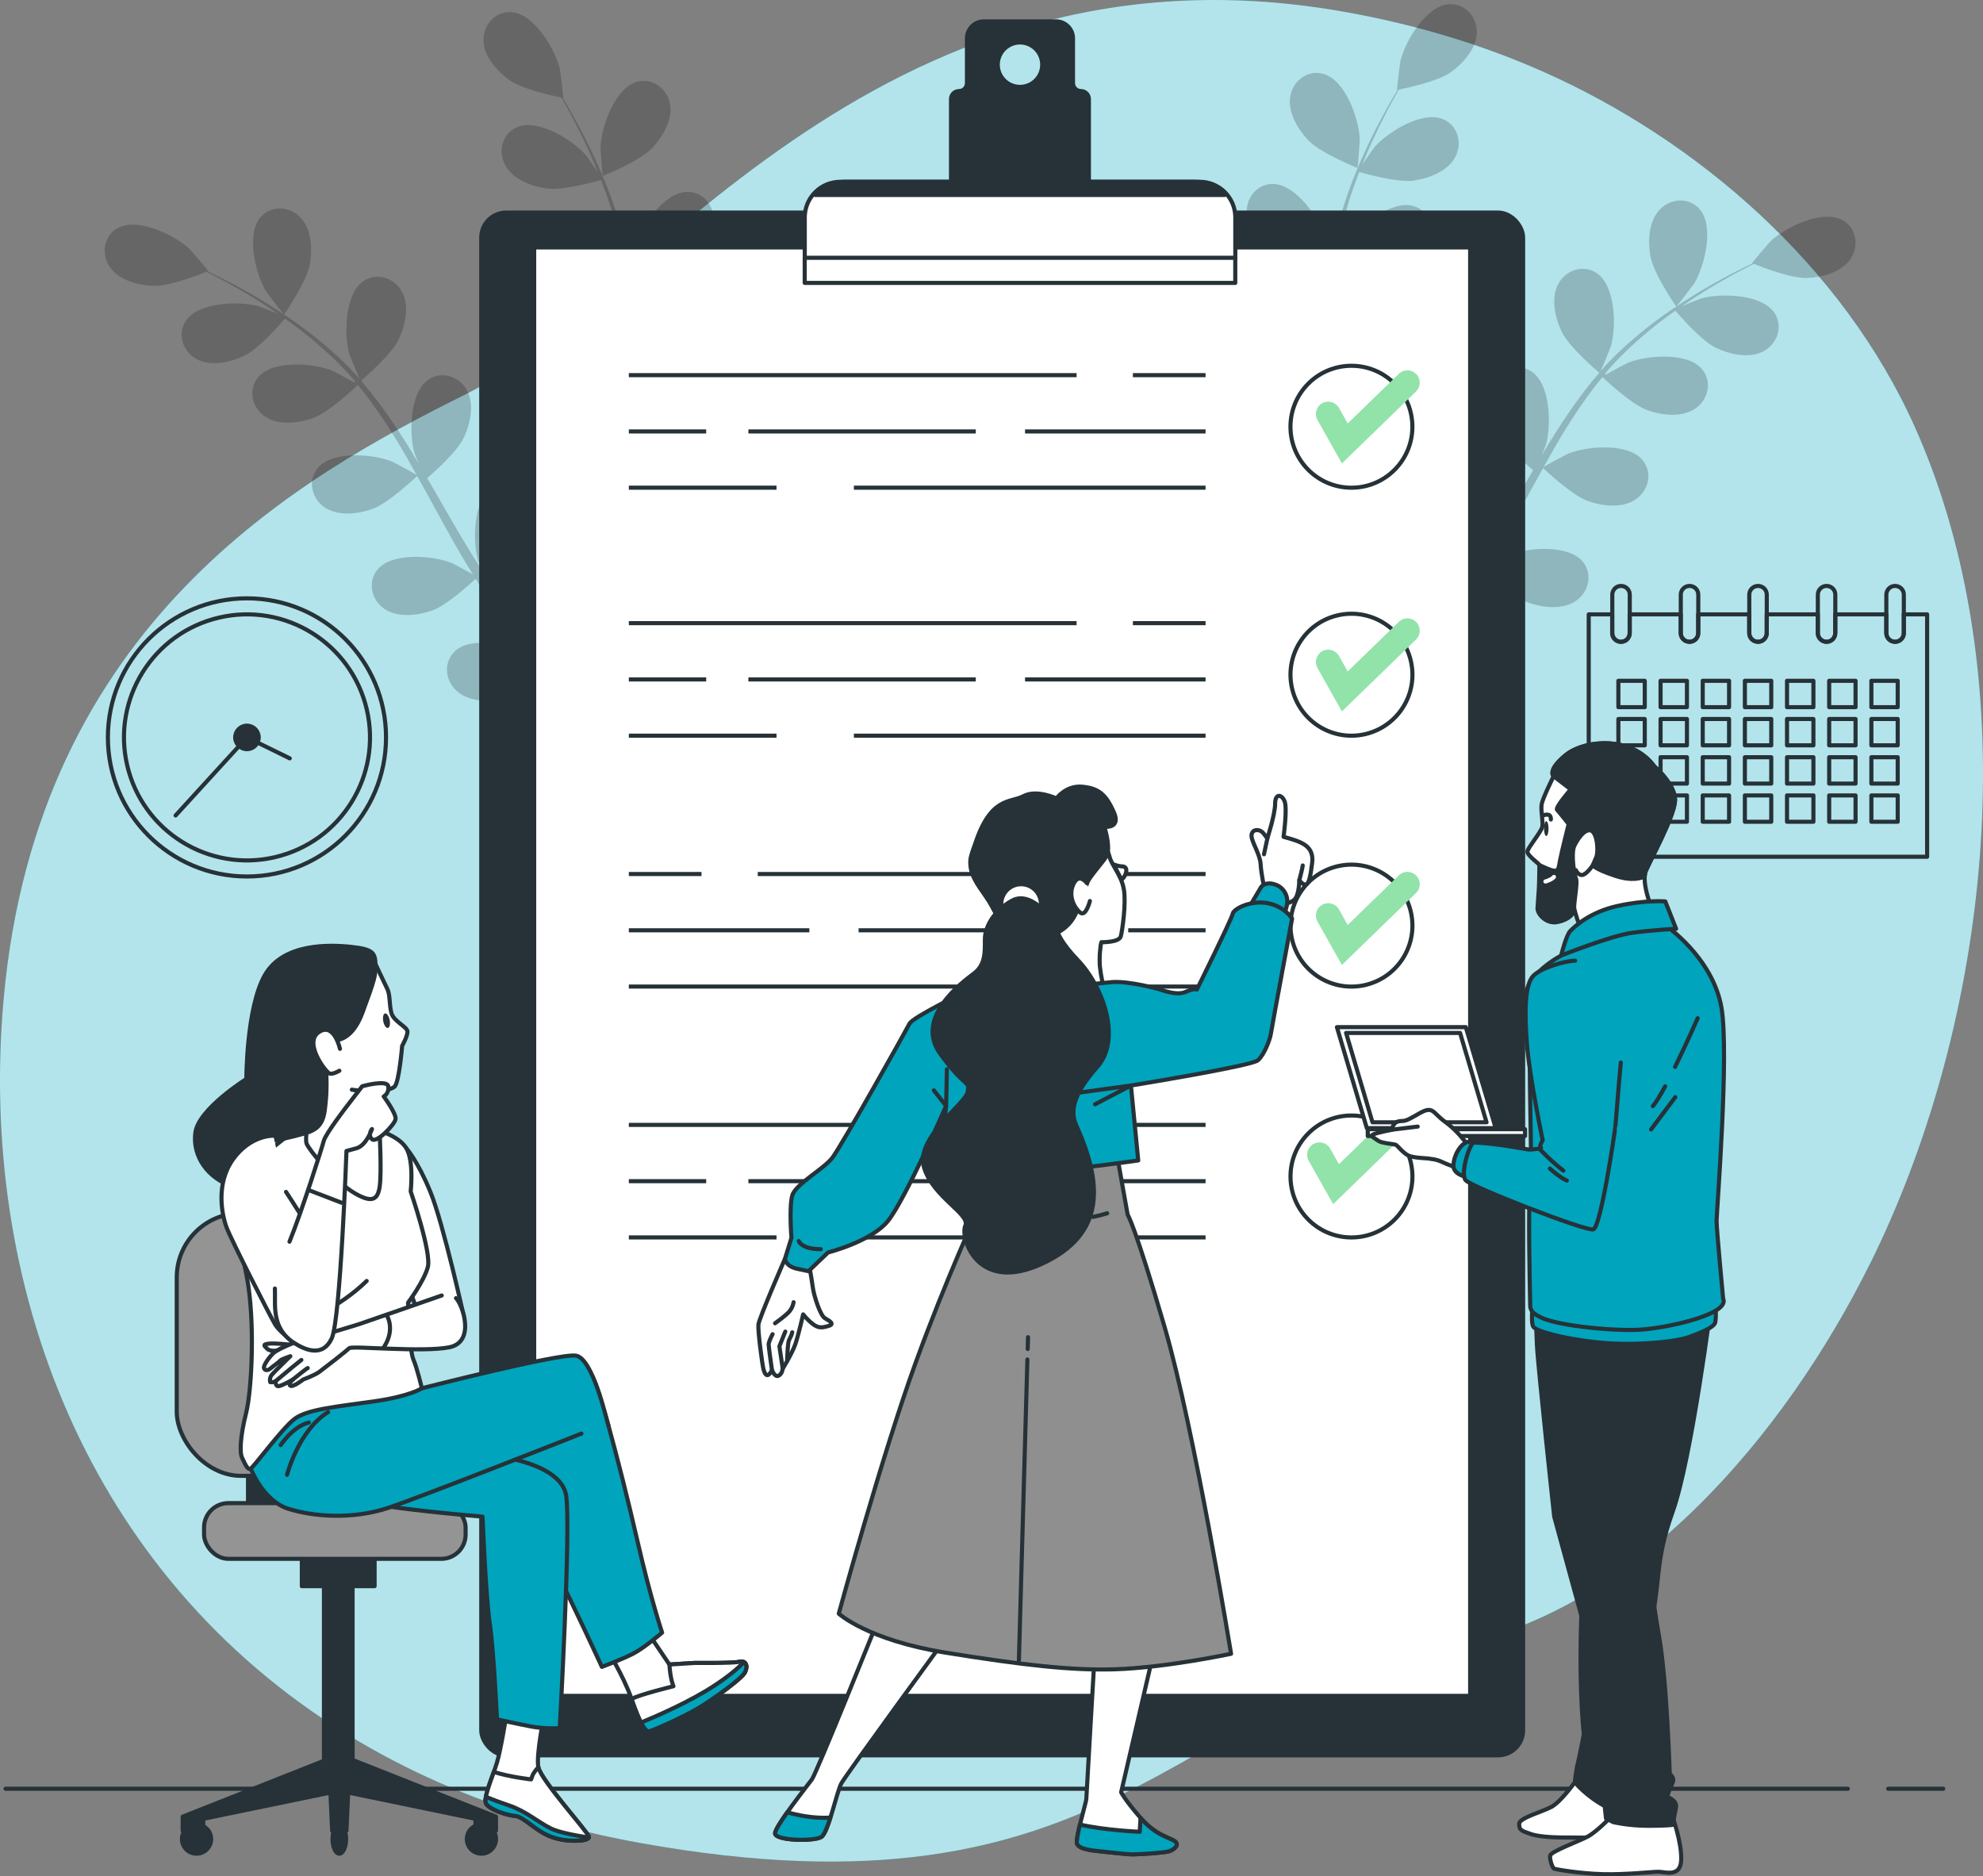 <?xml version="1.0" encoding="UTF-8"?> <svg xmlns="http://www.w3.org/2000/svg" viewBox="0 0 482.67 456.69"><rect x="0" y="0" width="482.67" height="456.69" fill="#808080" stroke="none"/><defs><style> .cls-1 { fill: #949494; } .cls-1, .cls-2, .cls-3, .cls-4, .cls-5, .cls-6, .cls-7 { stroke-linejoin: round; } .cls-1, .cls-2, .cls-3, .cls-4, .cls-5, .cls-6, .cls-7, .cls-8 { stroke-linecap: round; } .cls-1, .cls-2, .cls-3, .cls-4, .cls-5, .cls-7, .cls-9 { stroke: #263238; } .cls-2, .cls-10 { fill: #263238; } .cls-3 { fill: #8f8f8f; } .cls-4, .cls-11 { fill: #fff; } .cls-5, .cls-12 { fill: #00a4bd; } .cls-6 { stroke: #fff; } .cls-6, .cls-7, .cls-8, .cls-9 { fill: none; } .cls-8 { stroke: #92e3a9; stroke-width: 6px; } .cls-8, .cls-9 { stroke-miterlimit: 10; } .cls-11 { opacity: .7; } .cls-11, .cls-13, .cls-10, .cls-12 { stroke-width: 0px; } .cls-14 { opacity: .2; } </style></defs><g id="Background_Simple" data-name="Background Simple"><g><path class="cls-12" d="M455.17,307.57c-20.65,41.64-57.27,84.81-101.83,93.11-67.33,12.54-82.62,68.54-197.48,47.89-17.91-3.22-34.19-8.21-48.9-14.68-7.91-3.48-15.36-7.39-22.36-11.69C21.08,383.23-5.36,312.56.89,243.12c8.22-91.32,71.76-126.92,112.69-147.27C154.51,75.5,212.83-16.69,325.92,2.65c17.24,2.96,34.18,7.85,50.27,15.06,36.73,16.43,72.26,46.7,89.97,86.4,1.33,2.98,2.57,6.02,3.74,9.1,22.75,60.25,13.43,137.6-14.72,194.37Z"></path><path class="cls-11" d="M455.17,307.57c-20.65,41.64-57.27,84.81-101.83,93.11-67.33,12.54-82.62,68.54-197.48,47.89-17.91-3.22-34.19-8.21-48.9-14.68-7.91-3.48-15.36-7.39-22.36-11.69C21.08,383.23-5.36,312.56.89,243.12c8.22-91.32,71.76-126.92,112.69-147.27C154.51,75.5,212.83-16.69,325.92,2.65c17.24,2.96,34.18,7.85,50.27,15.06,36.73,16.43,72.26,46.7,89.97,86.4,1.33,2.98,2.57,6.02,3.74,9.1,22.75,60.25,13.43,137.6-14.72,194.37Z"></path></g></g><g id="Floor"><g><line class="cls-7" x1="459.59" y1="435.37" x2="472.99" y2="435.37"></line><line class="cls-7" x1="1.34" y1="435.37" x2="449.77" y2="435.37"></line></g></g><g id="Plants"><g class="cls-14"><path class="cls-13" d="M318.42,34.13c2.97,3.15,12,6.76,12,6.76.09.04.57-6.67.55-7.1-.21-4.94-3.53-14.35-8.87-15.82-3.84-1.06-7.42,1.72-8.05,5.49-.65,3.85,1.83,7.98,4.36,10.66Z"></path><path class="cls-13" d="M407.99,74.61c.06.08,4.16-5.25,4.38-5.61,2.55-4.24,4.97-13.92,1.33-18.09-2.62-3-7.13-2.66-9.75.14-2.67,2.85-2.88,7.66-2.24,11.3.74,4.27,6.28,12.26,6.28,12.26Z"></path><path class="cls-13" d="M448.46,53.59c-4.83-2.7-13.8,1.67-17.42,5.04-.31.29-4.68,5.4-4.59,5.44,0,0,.09.04.11.04-1.42.68-2.94,1.42-4.58,2.27-3.02,1.59-6.41,3.41-9.97,5.65-3.56,2.22-7.37,4.74-11.15,7.75-3.79,3.01-7.61,6.38-11.11,10.35-.04.04-.07.1-.11.14.66-1.48,2.37-5.68,2.47-6.02,1.34-4.76,1.12-14.74-3.49-17.8-3.32-2.2-7.58-.68-9.36,2.71-1.82,3.46-.75,8.15.82,11.49,1.77,3.77,8.65,9.62,9.19,10.08-3.3,3.82-6.37,8-9.24,12.41-1.65,2.52-3.23,5.1-4.78,7.72.53-1.3,1-2.46,1.04-2.63,1.34-4.76,1.12-14.74-3.49-17.8-3.32-2.2-7.58-.68-9.36,2.71-1.82,3.46-.75,8.15.82,11.49,1.59,3.39,7.35,8.49,8.9,9.82-.58,1.01-1.18,2.01-1.76,3.02-2.79,4.85-5.55,9.7-8.4,14.38-1,1.65-2.06,3.23-3.1,4.83.47-1.15.86-2.13.9-2.28,1.34-4.76,1.12-14.74-3.49-17.8-3.32-2.2-7.58-.68-9.36,2.71-1.82,3.46-.75,8.15.82,11.49,1.52,3.24,6.8,7.99,8.62,9.58-1.12,1.6-2.24,3.2-3.39,4.7-.81,1-1.53,2.03-2.4,2.99-.84.97-1.68,1.93-2.51,2.89-1.66,1.78-3.36,3.62-5.03,5.31-1.15,1.19-2.26,2.29-3.38,3.41,1.02-1.63,2.95-4.86,3.08-5.15,1.36-2.99,2.38-8.36,1.71-12.72.2-.44.37-.9.48-1.37.92-3.71-1.24-7.68-5.19-8.25-5.48-.79-12.28,6.52-14.45,10.96-.13.26-1.2,3.26-1.84,5.16.21-1.18.42-2.31.62-3.53.41-2.4.75-4.8,1.13-7.38.14-1.25.28-2.52.42-3.8.17-1.27.18-2.62.28-3.95.16-3.08.17-6.2.12-9.35,2.1.35,9.57,1.51,13.16.58,3.57-.92,7.87-3.08,9.38-6.69,1.47-3.53-.06-7.78-3.88-8.94-5.3-1.61-13.13,4.59-15.94,8.65-.18.25-1.87,3.39-2.77,5.14-.05-1.89-.09-3.78-.2-5.69-.32-5.52-.82-11.1-1.29-16.67-.15-1.71-.27-3.41-.4-5.11.75.13,9.6,1.7,13.62.66,3.58-.92,7.87-3.08,9.38-6.69,1.47-3.53-.06-7.78-3.88-8.94-5.3-1.61-13.13,4.59-15.94,8.65-.21.31-2.64,4.83-3.2,6.01-.29-3.75-.54-7.49-.64-11.18-.14-5.1,0-10.11.5-14.95.35.06,9.58,1.74,13.7.68,3.57-.92,7.87-3.08,9.38-6.69,1.47-3.53-.06-7.78-3.88-8.94-5.3-1.61-13.13,4.59-15.94,8.65-.19.27-2.04,3.71-2.88,5.37-.17-.05-.14-.04-.3-.09.6-5.18,1.82-10.13,3.2-14.7.79-2.65,1.7-5.14,2.64-7.54,1.69.49,9.42,2.63,13.24,2.09,3.65-.52,8.16-2.2,10.06-5.62,1.85-3.35.79-7.74-2.87-9.31-5.09-2.18-13.55,3.12-16.79,6.84-.18.2-1.74,2.46-2.86,4.12.44-1.08.87-2.2,1.31-3.22,1.65-3.85,3.39-7.27,4.96-10.29.91-1.71,1.76-3.24,2.57-4.66,1.91-.39,9.57-2.03,12.64-4.23,3-2.15,6.23-5.72,6.34-9.62.1-3.82-2.87-7.24-6.84-6.94-5.52.41-10.59,9.01-11.75,13.81-.1.42-.92,7.09-.82,7.07,0,0,.09-.02.11-.02-.81,1.35-1.66,2.81-2.56,4.42-1.64,2.99-3.46,6.38-5.2,10.21-1.75,3.82-3.54,8.02-5.02,12.61-1.5,4.6-2.83,9.52-3.56,14.76,0,.06,0,.12-.02.18-.26-1.6-1.15-6.05-1.26-6.38-1.51-4.71-7.19-12.91-12.73-12.92-3.99,0-6.7,3.62-6.32,7.42.39,3.89,3.87,7.21,7.02,9.13,3.55,2.17,12.52,3.25,13.23,3.34-.64,5-.9,10.19-.86,15.45.01,3.01.12,6.04.27,9.07-.27-1.38-.53-2.6-.58-2.77-1.51-4.71-7.2-12.91-12.73-12.92-3.99,0-6.7,3.62-6.32,7.42.39,3.89,3.87,7.21,7.02,9.13,3.2,1.95,10.82,3.03,12.84,3.29.07,1.16.12,2.33.2,3.49.35,5.58.72,11.15.92,16.63.07,1.93.07,3.83.08,5.74-.24-1.22-.46-2.25-.51-2.4-1.51-4.71-7.19-12.91-12.73-12.92-3.99,0-6.7,3.62-6.32,7.42.39,3.89,3.87,7.21,7.02,9.13,3.05,1.86,10.08,2.92,12.48,3.24-.05,1.95-.1,3.9-.24,5.79-.12,1.29-.15,2.53-.35,3.82-.17,1.28-.33,2.54-.5,3.79-.41,2.4-.81,4.87-1.26,7.2-.3,1.62-.62,3.16-.94,4.72-.05-1.92-.22-5.68-.27-5.99-.78-4.88-5.15-13.85-10.62-14.7-3.94-.61-7.17,2.56-7.37,6.38-.2,3.9,2.73,7.71,5.56,10.09,3.11,2.62,11.45,4.99,12.5,5.28-.53,2.57-1.08,5.06-1.63,7.4-1.87,8.05-3.73,14.69-5.11,19.35l3.45,1.47c.03-.11.06-.2.09-.31,1.29-4.75,3.05-11.55,4.77-19.8.55-2.6,1.09-5.4,1.62-8.27.7.02,4.65.09,8.36-.31,1.4,3.93,6.67,10.08,7.36,10.87-1.86,1.85-3.69,3.63-5.44,5.28-6,5.68-11.22,10.2-14.94,13.32l3.79,1.61c3.55-3.16,8.19-7.4,13.43-12.58,1.9-1.87,3.89-3.9,5.91-6.01.87.61,8.03,5.54,12.04,6.27,3.63.66,8.44.5,11.32-2.15,2.82-2.59,3.2-7.09.22-9.74-4.14-3.68-13.84-1.33-18.1,1.17-.25.15-2.8,2.06-4.38,3.29.82-.87,1.63-1.7,2.47-2.6,1.66-1.77,3.27-3.59,5.01-5.54.81-.97,1.62-1.95,2.44-2.94.84-.96,1.6-2.09,2.41-3.14,1.83-2.48,3.56-5.08,5.25-7.73,1.55,1.45,7.15,6.54,10.66,7.75,3.49,1.21,8.27,1.77,11.51-.41,3.18-2.13,4.24-6.53,1.7-9.6-3.53-4.26-13.48-3.42-18.07-1.58-.29.11-3.43,1.8-5.14,2.76,1-1.6,2.01-3.2,2.97-4.86,2.78-4.78,5.44-9.71,8.12-14.61.82-1.5,1.65-2.99,2.48-4.48.55.52,7.07,6.71,10.99,8.07,3.49,1.21,8.27,1.77,11.51-.41,3.18-2.13,4.24-6.53,1.7-9.6-3.53-4.26-13.48-3.42-18.07-1.58-.35.14-4.87,2.57-5.99,3.25,1.83-3.28,3.68-6.54,5.64-9.68,2.69-4.33,5.58-8.43,8.66-12.2.25.24,7.03,6.73,11.05,8.12,3.49,1.21,8.27,1.77,11.51-.41,3.18-2.13,4.24-6.53,1.7-9.6-3.53-4.26-13.48-3.42-18.07-1.58-.3.12-3.75,1.97-5.37,2.89-.11-.13-.09-.11-.2-.24,3.35-3.99,7.11-7.44,10.78-10.49,2.12-1.77,4.25-3.35,6.36-4.83,1.14,1.34,6.41,7.39,9.89,9.04,3.34,1.58,8.02,2.67,11.49.86,3.39-1.77,4.93-6.02,2.74-9.35-3.04-4.62-13.02-4.87-17.78-3.56-.26.07-2.81,1.09-4.66,1.86.96-.66,1.94-1.35,2.87-1.96,3.5-2.3,6.84-4.19,9.81-5.84,1.7-.92,3.25-1.73,4.72-2.46,1.8.73,9.1,3.58,12.88,3.44,3.69-.13,8.35-1.33,10.59-4.53,2.2-3.13,1.6-7.62-1.88-9.57Z"></path></g><g class="cls-14"><path class="cls-13" d="M158.72,36.07c-2.97,3.15-12,6.76-12,6.76-.09.04-.57-6.67-.55-7.1.21-4.94,3.53-14.35,8.87-15.82,3.84-1.06,7.42,1.72,8.05,5.49.65,3.85-1.83,7.98-4.36,10.66Z"></path><path class="cls-13" d="M69.15,76.55c-.06.08-4.16-5.25-4.38-5.61-2.55-4.24-4.97-13.92-1.33-18.09,2.62-3,7.13-2.66,9.75.14,2.67,2.85,2.88,7.66,2.24,11.3-.74,4.27-6.28,12.26-6.28,12.26Z"></path><path class="cls-13" d="M28.68,55.52c4.83-2.7,13.8,1.67,17.42,5.04.31.29,4.68,5.4,4.59,5.44,0,0-.09.04-.11.04,1.42.68,2.94,1.42,4.58,2.27,3.02,1.59,6.41,3.41,9.97,5.65,3.56,2.22,7.37,4.74,11.15,7.75,3.79,3.01,7.61,6.38,11.11,10.35.04.04.07.1.11.14-.66-1.48-2.37-5.68-2.47-6.02-1.34-4.76-1.12-14.74,3.49-17.8,3.32-2.2,7.58-.68,9.36,2.71,1.82,3.46.75,8.15-.82,11.49-1.77,3.77-8.65,9.62-9.19,10.08,3.3,3.82,6.37,8,9.24,12.41,1.65,2.52,3.23,5.1,4.78,7.72-.53-1.3-1-2.46-1.04-2.63-1.34-4.76-1.12-14.74,3.49-17.8,3.32-2.2,7.58-.68,9.36,2.71,1.82,3.46.75,8.15-.82,11.49-1.59,3.39-7.35,8.49-8.9,9.82.58,1.01,1.18,2.01,1.76,3.02,2.79,4.85,5.55,9.7,8.4,14.38,1,1.65,2.06,3.23,3.1,4.83-.47-1.15-.86-2.13-.9-2.28-1.34-4.76-1.12-14.74,3.49-17.8,3.32-2.2,7.58-.68,9.36,2.71,1.82,3.46.75,8.15-.82,11.49-1.52,3.24-6.8,7.99-8.62,9.58,1.12,1.6,2.24,3.2,3.39,4.7.81,1,1.53,2.03,2.4,2.99.84.97,1.68,1.93,2.51,2.89,1.66,1.78,3.36,3.62,5.03,5.31,1.15,1.19,2.26,2.29,3.38,3.41-1.02-1.63-2.95-4.86-3.08-5.15-1.36-2.99-2.38-8.36-1.71-12.72-.2-.44-.37-.9-.48-1.37-.92-3.71,1.24-7.68,5.19-8.25,5.48-.79,12.28,6.52,14.45,10.96.13.26,1.2,3.26,1.84,5.16-.21-1.18-.42-2.31-.62-3.53-.41-2.4-.75-4.8-1.13-7.38-.14-1.25-.28-2.52-.42-3.8-.17-1.27-.18-2.62-.28-3.95-.16-3.08-.17-6.2-.12-9.35-2.1.35-9.57,1.51-13.16.58-3.57-.92-7.87-3.08-9.38-6.69-1.47-3.53.06-7.78,3.88-8.94,5.3-1.61,13.13,4.59,15.94,8.65.18.25,1.87,3.39,2.77,5.14.05-1.89.09-3.78.2-5.69.32-5.52.82-11.1,1.29-16.67.15-1.71.27-3.41.4-5.11-.75.13-9.6,1.7-13.62.66-3.58-.92-7.87-3.08-9.38-6.69-1.47-3.53.06-7.78,3.88-8.94,5.3-1.61,13.13,4.59,15.94,8.65.21.31,2.64,4.83,3.2,6.01.29-3.75.54-7.49.64-11.18.14-5.1,0-10.11-.5-14.95-.35.06-9.58,1.74-13.7.68-3.57-.92-7.87-3.08-9.38-6.69-1.47-3.53.06-7.78,3.88-8.94,5.3-1.61,13.13,4.59,15.94,8.65.19.27,2.04,3.71,2.88,5.37.17-.05.14-.04.3-.09-.6-5.18-1.82-10.13-3.2-14.7-.79-2.65-1.7-5.14-2.64-7.54-1.69.49-9.42,2.63-13.24,2.09-3.65-.52-8.16-2.2-10.06-5.62-1.85-3.35-.79-7.74,2.87-9.31,5.09-2.18,13.55,3.12,16.79,6.84.18.2,1.74,2.46,2.86,4.12-.44-1.08-.87-2.2-1.31-3.22-1.65-3.85-3.39-7.27-4.96-10.29-.91-1.71-1.76-3.24-2.57-4.66-1.91-.39-9.57-2.03-12.64-4.23-3-2.15-6.23-5.72-6.34-9.62-.1-3.82,2.87-7.24,6.84-6.94,5.52.41,10.59,9.01,11.75,13.81.1.42.92,7.09.82,7.07,0,0-.09-.02-.11-.02.81,1.35,1.66,2.81,2.56,4.42,1.64,2.99,3.46,6.38,5.2,10.21,1.75,3.82,3.54,8.02,5.02,12.61,1.5,4.6,2.83,9.52,3.56,14.76,0,.06,0,.12.02.18.26-1.6,1.15-6.05,1.26-6.38,1.51-4.71,7.19-12.91,12.73-12.92,3.99,0,6.7,3.62,6.32,7.42-.39,3.89-3.87,7.21-7.02,9.13-3.55,2.17-12.52,3.25-13.23,3.34.64,5,.9,10.19.86,15.45-.01,3.01-.12,6.04-.27,9.07.27-1.38.53-2.6.58-2.77,1.51-4.71,7.2-12.91,12.73-12.92,3.99,0,6.7,3.62,6.32,7.42-.39,3.89-3.87,7.21-7.02,9.13-3.2,1.95-10.82,3.03-12.84,3.29-.07,1.16-.12,2.33-.2,3.49-.35,5.58-.72,11.15-.92,16.63-.07,1.93-.07,3.83-.08,5.74.24-1.22.46-2.25.51-2.4,1.51-4.71,7.19-12.91,12.73-12.92,3.99,0,6.7,3.62,6.32,7.42-.39,3.89-3.87,7.21-7.02,9.13-3.05,1.86-10.08,2.92-12.48,3.24.05,1.95.1,3.9.24,5.79.12,1.29.15,2.53.35,3.82.17,1.28.33,2.54.5,3.79.41,2.4.81,4.87,1.26,7.2.3,1.62.62,3.16.94,4.72.05-1.92.22-5.68.27-5.99.78-4.88,5.15-13.85,10.62-14.7,3.94-.61,7.17,2.56,7.37,6.38.2,3.9-2.73,7.71-5.56,10.09-3.11,2.62-11.45,4.99-12.5,5.28.53,2.57,1.08,5.06,1.63,7.4,1.87,8.05,3.73,14.69,5.11,19.35l-3.45,1.47c-.03-.11-.06-.2-.09-.31-1.29-4.75-3.05-11.55-4.77-19.8-.55-2.6-1.09-5.4-1.62-8.27-.7.02-4.65.09-8.36-.31-1.4,3.93-6.67,10.08-7.36,10.87,1.86,1.85,3.69,3.63,5.44,5.28,6,5.68,11.22,10.2,14.94,13.32l-3.79,1.61c-3.55-3.16-8.19-7.4-13.43-12.58-1.9-1.87-3.89-3.9-5.91-6.01-.87.61-8.03,5.54-12.04,6.27-3.63.66-8.44.5-11.32-2.15-2.82-2.59-3.2-7.09-.22-9.74,4.14-3.68,13.84-1.33,18.1,1.17.25.15,2.8,2.06,4.38,3.29-.82-.87-1.63-1.7-2.47-2.6-1.66-1.77-3.27-3.59-5.01-5.54-.81-.97-1.62-1.95-2.44-2.94-.84-.96-1.6-2.09-2.41-3.14-1.83-2.48-3.56-5.08-5.25-7.73-1.55,1.45-7.15,6.54-10.66,7.75-3.49,1.21-8.27,1.77-11.51-.41-3.18-2.13-4.24-6.53-1.7-9.6,3.53-4.26,13.48-3.42,18.07-1.58.29.11,3.43,1.8,5.14,2.76-1-1.61-2.01-3.2-2.97-4.86-2.78-4.78-5.44-9.71-8.12-14.61-.82-1.5-1.65-2.99-2.48-4.48-.55.52-7.07,6.71-10.99,8.07-3.49,1.21-8.27,1.77-11.51-.41-3.18-2.13-4.24-6.53-1.7-9.6,3.53-4.26,13.48-3.42,18.07-1.58.35.14,4.87,2.57,5.99,3.25-1.83-3.28-3.68-6.54-5.64-9.68-2.69-4.33-5.58-8.43-8.66-12.2-.25.24-7.03,6.73-11.05,8.12-3.49,1.21-8.27,1.77-11.51-.41-3.18-2.13-4.24-6.53-1.7-9.6,3.53-4.26,13.48-3.42,18.07-1.58.3.12,3.75,1.97,5.37,2.89.11-.13.09-.11.2-.24-3.35-3.99-7.11-7.44-10.78-10.49-2.12-1.77-4.25-3.35-6.36-4.83-1.14,1.34-6.41,7.39-9.89,9.04-3.34,1.58-8.02,2.67-11.49.86-3.39-1.77-4.93-6.02-2.74-9.35,3.04-4.62,13.02-4.87,17.78-3.56.26.07,2.81,1.09,4.66,1.86-.96-.66-1.94-1.35-2.87-1.96-3.5-2.3-6.84-4.19-9.82-5.84-1.7-.92-3.25-1.73-4.72-2.46-1.8.73-9.1,3.58-12.88,3.44-3.69-.13-8.35-1.33-10.59-4.53-2.2-3.13-1.6-7.62,1.88-9.57Z"></path></g></g><g id="Calendar"><g><path class="cls-7" d="M463.4,149.53v4.55c0,1.18-.95,2.13-2.13,2.13s-2.13-.95-2.13-2.13v-4.55h-12.43v4.55c0,1.18-.95,2.13-2.12,2.13s-2.13-.95-2.13-2.13v-4.55h-12.43v4.55c0,1.18-.95,2.13-2.13,2.13s-2.13-.95-2.13-2.13v-4.55h-12.42v4.55c0,1.18-.95,2.13-2.13,2.13s-2.13-.95-2.13-2.13v-4.55h-12.43v4.55c0,.58-.24,1.12-.62,1.51-.39.39-.92.62-1.51.62-1.17,0-2.12-.95-2.12-2.13v-4.55h-5.71v59h82.37v-59h-5.71ZM400.34,200.01h-6.42v-6.41h6.42v6.41ZM400.34,190.72h-6.42v-6.42h6.42v6.42ZM400.34,181.41h-6.42v-6.41h6.42v6.41ZM400.34,172.12h-6.42v-6.42h6.42v6.42ZM410.61,200.01h-6.42v-6.41h6.42v6.41ZM410.61,190.72h-6.42v-6.42h6.42v6.42ZM410.61,181.41h-6.42v-6.41h6.42v6.41ZM410.61,172.12h-6.42v-6.42h6.42v6.42ZM420.86,200.01h-6.41v-6.41h6.41v6.41ZM420.86,190.72h-6.41v-6.42h6.41v6.42ZM420.86,181.41h-6.41v-6.41h6.41v6.41ZM420.86,172.12h-6.41v-6.42h6.41v6.42ZM431.13,200.01h-6.42v-6.41h6.42v6.41ZM431.13,190.72h-6.42v-6.42h6.42v6.42ZM431.13,181.41h-6.42v-6.41h6.42v6.41ZM431.13,172.12h-6.42v-6.42h6.42v6.42ZM441.39,200.01h-6.42v-6.41h6.42v6.41ZM441.39,190.72h-6.42v-6.42h6.42v6.42ZM441.39,181.41h-6.42v-6.41h6.42v6.41ZM441.39,172.12h-6.42v-6.42h6.42v6.42ZM451.65,200.01h-6.42v-6.41h6.42v6.41ZM451.65,190.72h-6.42v-6.42h6.42v6.42ZM451.65,181.41h-6.42v-6.41h6.42v6.41ZM451.65,172.12h-6.42v-6.42h6.42v6.42ZM461.91,200.01h-6.41v-6.41h6.41v6.41ZM461.91,190.72h-6.41v-6.42h6.41v6.42ZM461.91,181.41h-6.41v-6.41h6.41v6.41ZM461.91,172.12h-6.41v-6.42h6.41v6.42Z"></path><path class="cls-7" d="M463.4,144.74v9.34c0,1.18-.95,2.13-2.13,2.13s-2.13-.95-2.13-2.13v-9.34c0-1.18.95-2.13,2.13-2.13.58,0,1.12.24,1.51.62.39.39.62.91.62,1.51Z"></path><path class="cls-7" d="M446.72,144.74v9.34c0,1.18-.95,2.13-2.12,2.13s-2.13-.95-2.13-2.13v-9.34c0-1.18.95-2.13,2.13-2.13.58,0,1.11.24,1.5.62.39.39.62.91.62,1.51Z"></path><path class="cls-7" d="M430.04,144.74v9.34c0,1.18-.95,2.13-2.13,2.13s-2.13-.95-2.13-2.13v-9.34c0-1.18.95-2.13,2.13-2.13.59,0,1.12.24,1.51.62.39.39.62.91.62,1.51Z"></path><path class="cls-7" d="M413.37,144.74v9.34c0,1.18-.95,2.13-2.13,2.13s-2.13-.95-2.13-2.13v-9.34c0-1.18.95-2.13,2.13-2.13.59,0,1.12.24,1.51.62.39.39.62.91.62,1.51Z"></path><path class="cls-7" d="M396.69,144.74v9.34c0,.58-.24,1.12-.62,1.51-.39.39-.92.62-1.51.62-1.17,0-2.12-.95-2.12-2.13v-9.34c0-.59.24-1.12.62-1.51s.91-.62,1.5-.62c1.18,0,2.13.95,2.13,2.13Z"></path></g></g><g id="Clock"><g><circle class="cls-7" cx="60.11" cy="179.48" r="33.85"></circle><circle class="cls-7" cx="60.11" cy="179.48" r="29.94" transform="translate(-39.22 18.36) rotate(-13.14)"></circle><circle class="cls-2" cx="60.11" cy="179.48" r="2.86"></circle><polyline class="cls-7" points="70.53 184.58 60.11 179.48 42.74 198.48"></polyline></g></g><g id="Form"><g><rect class="cls-2" x="117.14" y="51.74" width="253.59" height="375.49" rx="6.08" ry="6.08"></rect><rect class="cls-4" x="130.02" y="60.22" width="227.82" height="352.55"></rect><g><g><line class="cls-9" x1="275.75" y1="151.67" x2="293.44" y2="151.67"></line><line class="cls-9" x1="153.06" y1="151.67" x2="262.05" y2="151.67"></line><line class="cls-9" x1="249.5" y1="165.37" x2="293.44" y2="165.37"></line><line class="cls-9" x1="182.16" y1="165.37" x2="237.51" y2="165.37"></line><line class="cls-9" x1="153.06" y1="165.37" x2="171.89" y2="165.37"></line><line class="cls-9" x1="207.84" y1="179.06" x2="293.44" y2="179.06"></line><line class="cls-9" x1="153.06" y1="179.06" x2="189.01" y2="179.06"></line></g><circle class="cls-9" cx="328.95" cy="164.23" r="14.84" transform="translate(-29.06 80.51) rotate(-13.37)"></circle></g><g><g><line class="cls-9" x1="170.75" y1="212.73" x2="153.06" y2="212.73"></line><line class="cls-9" x1="293.44" y1="212.73" x2="184.44" y2="212.73"></line><line class="cls-9" x1="197" y1="226.43" x2="153.06" y2="226.43"></line><line class="cls-9" x1="264.33" y1="226.43" x2="208.98" y2="226.43"></line><line class="cls-9" x1="293.44" y1="226.43" x2="274.61" y2="226.43"></line><line class="cls-9" x1="238.65" y1="240.12" x2="153.06" y2="240.12"></line><line class="cls-9" x1="293.44" y1="240.12" x2="257.49" y2="240.12"></line></g><circle class="cls-9" cx="328.95" cy="225.29" r="14.84" transform="translate(-43.18 82.17) rotate(-13.37)"></circle></g><g><g><line class="cls-9" x1="275.75" y1="273.79" x2="293.44" y2="273.79"></line><line class="cls-9" x1="153.06" y1="273.79" x2="262.05" y2="273.79"></line><line class="cls-9" x1="249.5" y1="287.49" x2="293.44" y2="287.49"></line><line class="cls-9" x1="182.16" y1="287.49" x2="237.51" y2="287.49"></line><line class="cls-9" x1="153.06" y1="287.49" x2="171.89" y2="287.49"></line><line class="cls-9" x1="207.84" y1="301.18" x2="293.44" y2="301.18"></line><line class="cls-9" x1="153.06" y1="301.18" x2="189.01" y2="301.18"></line></g><circle class="cls-9" cx="328.95" cy="286.35" r="14.84" transform="translate(-106.13 316.47) rotate(-45)"></circle></g><g><path class="cls-2" d="M263.11,22.17c-1.07,0-1.94-.87-1.94-1.94v-10.9c0-2.28-1.85-4.12-4.12-4.12h-17.57c-2.28,0-4.12,1.85-4.12,4.12v10.9c0,1.07-.87,1.94-1.94,1.94h0c-1.07,0-1.94.87-1.94,1.94v29.52h33.56v-29.52c0-1.07-.87-1.94-1.94-1.94ZM248.27,21.15c-2.99,0-5.41-2.42-5.41-5.41s2.42-5.41,5.41-5.41,5.41,2.42,5.41,5.41-2.42,5.41-5.41,5.41Z"></path><path class="cls-4" d="M204.52,44.25h87.51c4.77,0,8.65,3.87,8.65,8.65v9.95h-104.8v-9.95c0-4.77,3.87-8.65,8.65-8.65Z"></path><path class="cls-2" d="M198.47,47.46h99.61c-1.8-1.97-4.39-3.21-7.27-3.21h-85.06c-2.88,0-5.47,1.24-7.27,3.21Z"></path><rect class="cls-4" x="195.87" y="62.75" width="104.8" height="6.11"></rect></g><polyline class="cls-8" points="323.3 222.83 327.33 230 342.57 215.21"></polyline><polyline class="cls-8" points="323.3 161.12 327.33 168.29 342.57 153.5"></polyline><g><g><line class="cls-9" x1="275.75" y1="91.31" x2="293.44" y2="91.31"></line><line class="cls-9" x1="153.06" y1="91.31" x2="262.05" y2="91.31"></line><line class="cls-9" x1="249.5" y1="105.01" x2="293.44" y2="105.01"></line><line class="cls-9" x1="182.16" y1="105.01" x2="237.51" y2="105.01"></line><line class="cls-9" x1="153.06" y1="105.01" x2="171.89" y2="105.01"></line><line class="cls-9" x1="207.84" y1="118.7" x2="293.44" y2="118.7"></line><line class="cls-9" x1="153.06" y1="118.7" x2="189.01" y2="118.7"></line></g><circle class="cls-9" cx="328.95" cy="103.86" r="14.84" transform="translate(22.9 263.03) rotate(-45)"></circle></g><polyline class="cls-8" points="323.3 100.76 327.33 107.93 342.57 93.14"></polyline><polyline class="cls-8" points="321.16 281.05 325.2 288.22 340.43 273.43"></polyline></g></g><g id="Character_3" data-name="Character 3"><g><g><g><path class="cls-4" d="M402.7,186.57s5.41,4.57,4.99,8.59c-.42,4.02-5.82,13.86-7.07,16.77-1.25,2.91,1.66,9.84,1.66,9.84l-18.02,6.1s.42-2.22,0-3.19c-.42-.97-1.11-3.6-1.11-3.6,0,0-2.77.97-3.6,1.25-.83.28-3.74-1.11-3.88-2.36-.14-1.25-.14-2.08-.28-3.88-.14-1.8-.42-4.99-.69-5.54-.28-.55-3.05-2.36-2.91-3.33.14-.97,3.33-4.71,3.6-5.96.28-1.25-.42-4.02-.14-5.54.28-1.52,2.91-6.79,2.91-6.79,0,0-1.66-1.39,2.91-5.13,4.57-3.74,16.08-4.85,21.62,2.77Z"></path><path class="cls-2" d="M402.7,186.57c-5.54-7.62-17.05-6.51-21.62-2.77-4.57,3.74-2.91,5.13-2.91,5.13l4.16,3.19s-3.88,4.44-3.33,4.99c.55.55,3.6,4.43,3.6,4.43l-.27,1.29-.55-2.1s-1.72,6.89-2.05,8.62c-.32,1.72-.32,2.37-1.08,2.58-.75.22-3.96-1.39-3.96-1.39,0,0-.02,4.08-.13,5.8s-.22,3.12-.32,4.63,2.15,3.99,4.85,3.45,4.14-1.96,4.06-3.35c-.08-1.39.89-6.24.46-7.21-.43-.97-1.24-5.78-.46-7.9,0,0,1.8-3.88,3.74-3.88s2.22,5.27,1.66,6.51c-.55,1.25-.83,1.94-.83,1.94,0,0,0,.83,5.41,2.63,4.06,1.35,6.32.6,7.19.14.03-.52.12-.99.29-1.38,1.25-2.91,6.65-12.75,7.07-16.77.42-4.02-4.99-8.59-4.99-8.59Z"></path><path class="cls-7" d="M387.73,210.54s-1.25,1.94-2.36,2.36c-1.11.42-1.8-1.11-1.8-1.11"></path></g><path class="cls-10" d="M375.82,201.67c0,.99.25,1.8.55,1.8s.55-.81.55-1.8-.25-1.8-.55-1.8-.55.81-.55,1.8Z"></path><path class="cls-7" d="M377.48,199.46s.28-1.8-1.94-.97"></path><path class="cls-6" d="M376.16,214.55s1.52-.42,2.08-1.11"></path></g><g><polygon class="cls-4" points="325.41 250 356.78 250 364.05 274.58 332.69 274.58 325.41 250"></polygon><polygon class="cls-4" points="327.64 251.41 355.39 251.41 361.83 273.16 334.07 273.16 327.64 251.41"></polygon><rect class="cls-4" x="332.91" y="274.84" width="38.28" height="1.66" transform="translate(704.11 551.34) rotate(180)"></rect></g><g><path class="cls-4" d="M383.31,433.8s-3.38,4.73-5.66,5.97c-2.28,1.24-7.88,2.69-7.88,4.15s.41,1.66,2.9,2.49c2.49.83,7.05.83,9.53.83s5.18,0,6.01.21c.83.21,5.39.62,7.46.62s1.97-5.51,1.97-5.51l-14.34-8.75Z"></path><path class="cls-2" d="M416.66,316.35s-4.9,38.68-9.52,51.56c-4.62,12.89-2.67,16.78-5.83,29.9s-3.65,44.01-3.65,44.73-1.46,0-6.56-2.67c-5.11-2.67-7.78-6.08-7.78-6.08,0,0,.24-2.67.73-4.62.49-1.95,1.46-7.05,1.46-7.05,0,0-1.94-16.53.24-43.03,2.19-26.5,3.16-57.92,3.16-57.92,0,0,17.79-2.39,27.76-4.82Z"></path></g><path class="cls-4" d="M392.17,442.18s-3.5,3.64-5.68,4.81c-2.18,1.17-9.03,3.64-9.18,4.66-.15,1.02.58,3.06,1.02,3.2.44.15,6.26,1.17,11.8,1.31,5.53.15,11.94-.58,13.55-.58s5.39,1.46,5.53-2.91c.15-4.37-2.18-10.63-2.18-10.63,0,0-7.72,2.33-14.86.15Z"></path><path class="cls-2" d="M403.54,330.84s-1.77,25.01-2.66,32.54c-.89,7.53.89,23.46,2.88,34.53,1.99,11.07,2.66,33.87,2.66,33.87,0,0,1.33.89.66,2.21-.66,1.33-1.33,3.32-1.33,3.32,0,0,2.43.89,2.21,2.43-.22,1.55-.89,4.43-.89,4.43,0,0-1.33.22-5.98.22s-8.41-.89-8.41-.89l-1.77-.89s-.44-3.54-.44-5.53,2.21-3.98,1.99-5.09c-.22-1.11-1.33-7.3-2.21-12.4-.89-5.09-.22-8.19-1.77-13.5-1.55-5.31-10.18-36.96-10.18-36.96,0,0-3.98-36.74-4.21-41.84-.22-5.09-.22-7.3-.22-7.3,0,0,6.86-5.53,8.41-5.53s21.25,16.38,21.25,16.38Z"></path><g><path class="cls-5" d="M373.22,316.21s-.76,5.57,0,6.71c.76,1.14,7.34,2.91,15.56,3.8,8.22.89,18.73,0,22.27-1.27,3.54-1.27,5.82-2.4,6.33-3.29.51-.89.13-5.57.13-5.57,0,0-32.77,1.9-44.29-.38Z"></path><path class="cls-5" d="M405.2,225.1s11.64,7.78,13.81,20.14c1.93,11.02-1.19,49.85-1.19,51.93s1.6,18.92,1.6,18.92c1.64,3.54-11.84,6.78-19.23,7.47-6.54.61-20.97-.84-25.12-2.9-1.32-.65-2.58-1.35-2.61-2.82-.15-6.78-.49-24.9-.04-27.6.55-3.33-.05-22.73-.05-29.38s-2.49-16.77-.28-21.07c2.22-4.3,7.9-7.21,7.9-7.21,0,0,10.39-8.59,25.22-7.48Z"></path><g><path class="cls-7" d="M405.3,264.41c-1.17,2.17-2.23,3.94-2.99,4.82"></path><path class="cls-7" d="M413.22,247.83s-2.67,6.08-5.5,11.84"></path><line class="cls-7" x1="407.77" y1="267.04" x2="401.87" y2="274.9"></line></g></g><path class="cls-5" d="M405.34,219.41l2.63,6.65s-5.54.28-10.67.97c-5.13.69-17.32,5.54-17.32,5.54,0,0,1.25-4.99,2.22-5.96.97-.97,4.57-4.57,11.5-6.1s11.64-1.11,11.64-1.11Z"></path><g><path class="cls-4" d="M385.28,282.52s-.89,10.47-2.04,10.98c-1.15.51-29.71-9.45-31.76-10.47-2.05-1.02-3.2-.9-3.58-1.02-.38-.13-3.84-.13-5.12-.77-1.28-.64-2.56-2.3-2.94-2.56-.38-.26-3.46-.38-4.35-1.02-.9-.64-2.05-1.15-1.28-1.54s4.61-1.15,4.61-1.15c0,0,.13-1.79,1.66-2.05,1.54-.26,1.02.38,4.74-1.79,3.71-2.18,3.33-.38,6.53,1.92,3.2,2.3,4.74,4.87,5.12,4.99.38.13,12.04,4.48,12.04,4.48h16.39Z"></path><line class="cls-4" x1="338.8" y1="274.96" x2="345.08" y2="274.2"></line></g><path class="cls-5" d="M359.81,279.06s-1.77-1.52-2.95-1.02c-1.19.5-2.92,2.75-3.09,5.51-.17,2.76,4.32,3.11,4.32,3.11l1.73-7.6Z"></path><path class="cls-5" d="M383.4,233.83c-2.31,0-8.39,1.68-10.28,3.78-1.89,2.1-2.1,8.18-1.47,16.37.63,8.16,3.83,23.5,3.85,23.57-.04-.17-.4.81-.5.99-.42.75.65.88-.35,1.04-.35.06-2.28.26-2.63.2-1.47-.25-2.93-.5-4.4-.74-2.37-.4-6.47-.94-8.89-.94-.93,0-3.39,7.52-1.99,9.16,1.4,1.64,29.2,12.43,31.07,11.97s5.44-25.04,5.39-25.15c.55-6.73,1.2-14.64,1.32-15.47"></path><g><path class="cls-7" d="M374.66,279.57s3.11,3.28,5.87,5.35"></path><path class="cls-7" d="M377.25,284.41s2.42,2.24,4.14,2.94"></path></g></g></g><g id="Character_2" data-name="Character 2"><g><g><path class="cls-4" d="M273.55,216.48c-.57-3.44-2.86-5.73-3.44-7.82-.57-2.1-1.91-4.58-1.91-4.58,0,0-3.36,6.82-4.47,12.5l-.5-1.19-9.48,7.44-.56,16.55,15.38.73s-.63-2.74-.84-4.77c-.21-2.04.08-5.26.35-6.01,0,0,4.34.1,4.73-1.43.38-1.53,1.32-7.97.75-11.41Z"></path><path class="cls-4" d="M271.07,210.4s1.23.45,1.79.45,1.57.11,1.23,1.46c-.34,1.34-1.12,1.79-1.12,1.79l-1.9-3.7Z"></path></g><path class="cls-4" d="M266.51,401.62s-2.1,35.74-2.1,36.3-2.64,9.44-2.27,10.76c.38,1.32,3.4,1.7,5.47,1.89,2.08.19,6.42.76,8.12.76s7.74-.38,8.87-.76c1.13-.38,2.64-1.51,1.32-2.45-1.32-.94-4.53-1.32-8.31-5.66-3.78-4.34-4.72-6.23-4.72-6.23l7.95-34.23-14.35-.38Z"></path><path class="cls-4" d="M213.45,395.01s-14.71,36.59-15.84,38.1c-1.13,1.51-8.76,11.16-8.95,13.05-.19,1.89,9.58,2.07,11.28.93,1.7-1.13,3.72-10.96,4.85-13.04,1.13-2.08,26.22-36.4,26.22-36.4l-17.56-2.64Z"></path><g><path class="cls-3" d="M238.22,288.61l-.28,6.14s-7.65,16.52-15.11,37.04c-8.12,22.34-18.67,60.96-18.67,60.96,0,0,6.98,6.42,25.97,9.49,18.99,3.07,30.8,4.37,41.12,4.06,12.48-.38,28.4-3.78,28.4-3.78,0,0-8.93-54.72-16.19-79.57-7.26-24.85-8.99-27.32-8.99-27.32l-2.47-13.85-33.77,6.83Z"></path><g><line class="cls-7" x1="250.07" y1="330.89" x2="248" y2="404.2"></line><line class="cls-7" x1="250.23" y1="325.46" x2="250.15" y2="328.34"></line><path class="cls-7" d="M266.08,296.18c1.17-.24,2.31-.53,3.41-.87"></path><path class="cls-7" d="M241.29,296.71s10.37,1.41,20.51.17"></path></g></g><g><path class="cls-4" d="M307.79,216.4s-.82-3.69-.96-6.15c-.14-2.46-2.46-5.74-2.19-7.11.27-1.37,1.64-1.23,2.32-.82s1.5,1.78,1.5,1.78c0,0,1.91-5.88,1.91-8.48s1.64-2.32,2.32-.55c.68,1.78-.27,8.61-.27,8.61,0,0,2.6.68,3.83,1.23,1.23.55,3.56,1.64,3.14,5.06-.41,3.42-.82,5.33-1.64,5.33s-1.5-1.09-1.5-1.09c0,0,0,3.69-1.23,4.79-1.23,1.09-3.69,1.23-3.69,1.23,0,0,.27-2.73-3.55-3.83Z"></path><path class="cls-7" d="M316.27,214.21s.82-3.14.82-3.56"></path><line class="cls-7" x1="308.48" y1="204.09" x2="307.66" y2="207.92"></line></g><path class="cls-5" d="M304.4,220.22l2.58-4.36s.99-1.39,3.37-.59c.02,0,.05.02.07.02,2.16.73,3.35,3.04,2.77,5.24l-.66,2.46s-5.15-2.97-8.12-2.77Z"></path><g><path class="cls-4" d="M196.89,307.62s.62,3.27.93,5.6c.31,2.33,1.87,7,2.96,7.62,1.09.62,2.49,1.4.93,1.87-1.56.47-2.49.62-3.89-.47-1.4-1.09-2.33-2.33-2.33-2.33,0,0-1.09,4.82-1.87,7.15-.78,2.33-3.11,6.07-3.11,6.07,0,0-.08,1.25-1.01,1.71s-1.6-1.39-1.6-1.39c0,0-1.25,2.92-2.06-.17-.32-1.21-1.4-9.33-1.24-10.89.16-1.56,6.45-15.97,6.45-15.97l5.84,1.2Z"></path><path class="cls-7" d="M188.05,324.73c-.49.91-.96,2.05-.96,2.49,0,.62.81,6.23.81,6.23"></path><polyline class="cls-7" points="190.52 333.12 189.71 327.68 191.14 324.1"></polyline><path class="cls-7" d="M191.6,331.26s.06-2.93.26-4.27c.2-1.34.54-1.1.98-2.72"></path><path class="cls-7" d="M193.16,316.95s-.16,1.4-1.24,2.49c-1.09,1.09-3.27,2.64-3.27,2.64"></path></g><path class="cls-5" d="M234.84,241.43s-12.68,6.14-13.47,7.73c-.79,1.59-16.65,29.92-18.82,32.7-2.18,2.77-8.92,6.34-9.71,9.12-.79,2.77-.2,10.3-.2,10.3l-1.59,5.15s.2,1.78,2.97,2.38l2.77.59,4.76-4.56s10.3-2.58,14.47-7.53c4.16-4.95,14.27-28.14,14.27-28.14l-1.59,15.65s10.3,1.59,22.59.59c12.29-.99,25.76-2.97,25.76-2.97l-1.78-18.23s29.33-4.76,30.91-6.14c1.59-1.39,2.97-5.15,3.17-6.54.2-1.39,5.15-27.94,5.15-27.94,0,0-1.78-2.97-5.94-3.76s-8.32,1.39-8.52,2.58c-.2,1.19-8.72,18.43-8.72,18.43,0,0-.59-.4-2.77.59-2.18.99-6.02-.56-6.02-.56,0,0-7.65-2.21-12.01-1.82s-8.52.99-8.52.99c0,0-7.73-3.57-13.47-1.98-5.75,1.59-13.67,3.37-13.67,3.37Z"></path><polyline class="cls-7" points="262.19 266 275.27 264.21 266.55 268.77"></polyline><polyline class="cls-7" points="230.48 260.25 230.29 269.17 227.31 265.4"></polyline><path class="cls-7" d="M194.42,302.06s.59,1.98,5.35,1.98"></path><g><path class="cls-2" d="M245.59,225.51c6.51,5.02,11.98,1.99,14.33-.36,2.86-2.86,2.83-6.6,4.69-10.16.25-1.31,4.55-5.86,4.89-6.94.76-2.48-.71-6.83-.71-6.83,0,0,4.2.57,2.29-3.63-1.91-4.2-3.63-5.73-7.63-6.11-4.01-.38-6.3,2.86-6.3,2.86,0,0-4.77-2.29-8.02-.57-3.24,1.72-7.95.03-11.78,11.64-.34,1.04-1.11,2.84-1.17,4.11-.16,3.37,1.76,5.77,3.68,8.55,2.95,4.27,1.66,4.29,5.75,7.45Z"></path><path class="cls-4" d="M253.37,220.04c0,2.67-2.16,4.83-4.83,4.83s-4.83-2.16-4.83-4.83,2.16-4.83,4.83-4.83,4.83,2.16,4.83,4.83Z"></path><path class="cls-2" d="M239.72,228.97c.03,3,.03,5.95-2.68,7.98-2.97,2.23-14.5,10.8-8.18,19.54,6.32,8.74,7.22,6.32,6.66,9.3s-12.83,11.16-10.6,18.41c2.23,7.25,11.34,11.34,10.04,14.13-1.3,2.79,2.79,16.55,18.59,9.3,15.8-7.25,14.71-19.74,8.37-33.84-1.46-3.26-.78-7.42,5.17-14.12,5.95-6.69,1.47-19.55-4.8-26.04-3.7-3.83-5.21-6.88-5.02-7.62.19-.74-5.76-9.48-10.78-6.88-3.12,1.62-6.04,4.71-6.67,8.34-.08.48-.11.99-.1,1.51Z"></path><path class="cls-4" d="M264.6,214.99s-1.95-2.74-3.32.2c-1.37,2.93.29,5.86,1.66,6.94,1.37,1.08,2.35-2.83,2.35-2.83"></path></g><path class="cls-5" d="M284.6,450.57c1.13-.38,2.64-1.51,1.32-2.45-1.32-.94-4.53-1.32-8.31-5.66l-.2,3.38s-8.48-.35-14.55-1.76c-.5,2.09-.89,4.04-.73,4.61.38,1.32,3.4,1.7,5.47,1.89,2.08.19,6.42.76,8.12.76s7.74-.38,8.87-.76Z"></path><path class="cls-5" d="M199.94,447.09c.7-.47,1.46-2.43,2.18-4.7-4.12.28-8.23-.65-10.49-1.29-1.59,2.25-2.9,4.3-2.97,5.06-.19,1.89,9.58,2.07,11.28.93Z"></path></g></g><g id="Character_1" data-name="Character 1"><g><g><rect class="cls-2" x="60.37" y="354.68" width="8.39" height="14.89"></rect><rect class="cls-1" x="43.02" y="295.28" width="41.79" height="63.93" rx="15.63" ry="15.63"></rect><g><path class="cls-2" d="M51.39,447.62c0-1.96-1.59-3.55-3.55-3.55s-3.55,1.59-3.55,3.55,1.59,3.55,3.55,3.55,3.55-1.59,3.55-3.55Z"></path><path class="cls-2" d="M120.73,447.62c0-1.96-1.59-3.55-3.55-3.55s-3.55,1.59-3.55,3.55,1.59,3.55,3.55,3.55,3.55-1.59,3.55-3.55Z"></path><path class="cls-2" d="M84.24,447.62c0-1.96-.74-3.55-1.65-3.55s-1.65,1.59-1.65,3.55.74,3.55,1.65,3.55,1.65-1.59,1.65-3.55Z"></path><polygon class="cls-2" points="85.82 428.36 85.82 377.48 78.85 377.48 78.85 428.56 44.47 442.16 44.47 445.58 49.47 445.58 49.47 442.69 82.6 435.85 115.73 442.69 115.73 445.58 120.72 445.58 120.72 442.16 85.82 428.36"></polygon><polygon class="cls-2" points="80.85 445.57 84.33 445.57 85.08 429.05 80.1 429.05 80.85 445.57"></polygon></g><rect class="cls-2" x="73.47" y="375.54" width="17.71" height="10.52"></rect><rect class="cls-1" x="49.67" y="365.85" width="63.66" height="13.56" rx="5.91" ry="5.91"></rect></g><g><g><g><path class="cls-4" d="M157.65,397.3l5.29,7.83,6.27-.39s9.18.12,10.75-.28c1.57-.39,2.15.98,1.37,2.55s-7.6,6.45-11.13,8.61c-3.52,2.15-11.17,5.57-12.15,5.76-.98.2-2.15-1.76-4.31-7.83-2.15-6.07-6.07-12.14-6.07-12.14l9.99-4.11Z"></path><path class="cls-4" d="M181.33,407.01c.78-1.57.2-2.94-1.37-2.55-1.57.39-10.75.28-10.75.28l-6.27.39c.2,3.52.98,5.29.98,5.29,0,0-8.81,2.15-10.18,3.13,2.15,6.07,3.33,8.03,4.31,7.83.98-.2,8.63-3.61,12.15-5.76,3.52-2.15,10.34-7.04,11.13-8.61Z"></path><path class="cls-5" d="M181.06,404.55c-1.29,1.36-3.46,3.27-7.12,5.68-6,3.95-14.29,7.54-17.9,9.02.83,1.65,1.45,2.25,2.01,2.13.98-.2,8.63-3.61,12.15-5.76,3.52-2.15,10.35-7.04,11.13-8.61.55-1.11.41-2.11-.27-2.46Z"></path></g><path class="cls-5" d="M143.94,335.16c.74-1.64,6.59,19.76,11.28,40.18,3.16,13.77,5.94,22.03,5.94,22.03,0,0-4.48,3.84-7.22,5.21-2.74,1.37-7.44,3.13-7.44,3.13,0,0-7-15.22-10.92-22.86-3.92-7.64-5.01-12.74-8.15-18.42-3.13-5.68-3.93-15.9-3.93-15.9,0,0-1.96-9.79,5.48-12.33,7.44-2.55,12.8-3.78,14.96-1.04Z"></path><g><path class="cls-4" d="M123.24,417.53s-1.35,8.39-2.27,11.45c-.91,3.06-3.44,8.63-2.64,10.02.79,1.39,4.97,2.8,7.1,2.98,2.13.18,4.86,3.66,8.83,5.1,3.97,1.44,9.2,1.05,9.08,0s-11.74-13.85-12.31-16.95c-.57-3.1,1.47-12.84,1.47-12.84l-9.27.23Z"></path><g><path class="cls-4" d="M129.59,432.21l-.32.88s-5.37-.59-9.06-1.82c-1.08,3-2.49,6.65-1.87,7.73.79,1.39,4.97,2.8,7.1,2.98,2.13.18,4.86,3.66,8.83,5.1,3.97,1.44,9.2,1.05,9.08,0-.12-1.04-11.74-13.85-12.31-16.95,0,0-1.13,1.19-1.45,2.07Z"></path><path class="cls-5" d="M134.02,445c-3.13-1.54-5.97-4.17-10.15-5.58-2.72-.92-4.61-1.67-5.6-2.08-.13.74-.13,1.33.06,1.67.79,1.39,4.97,2.8,7.1,2.98,2.13.18,4.86,3.66,8.83,5.1,3.78,1.37,8.71,1.08,9.05.15-2.61-.39-7.14-1.17-9.29-2.23Z"></path></g></g><path class="cls-5" d="M121.17,354.46s15.47,1.76,16.64,9.59c1.17,7.83-1.57,56.58-1.57,56.58,0,0-3.72.2-6.85-.39-3.13-.59-8.42-1.76-8.42-1.76,0,0-.78-16.64-1.76-23.3-.98-6.66-1.76-26.04-1.76-26.04,0,0-25.84-2.15-28.19-3.72-2.35-1.57,31.91-10.96,31.91-10.96Z"></path><g><path class="cls-5" d="M141.52,348.93s-38.17,15.12-46.98,18.06c-8.81,2.94-18.4,2.15-24.47.2-6.07-1.96-9.05-9.75-9.05-9.75,0,0-1.53-1.8-.74-3.56s13.31-12.92,20.95-14.88c7.64-1.96,21.45-1.1,21.45-1.1,0,0,33.36-8.54,37.47-7.95,4.11.59,7.38,15.22,7.97,17.18"></path><path class="cls-7" d="M69.87,358.96s2.74-10.77,9.99-15.27"></path><path class="cls-7" d="M68.31,351.72s2.94-4.5,6.85-5.48"></path></g><g><path class="cls-4" d="M98.88,279.46s2.71,2.93,5.86,10.6c3.16,7.67,8.28,30.88,8.28,30.88,0,0-2.59,1.08-4.62,1.08s-4.73.27-5.86-1.08c-1.13-1.35-4.34-11.94-4.34-11.94,0,0-1.58-12.85-2.03-19.39-.45-6.54-2.48-7.89-.45-9.92,2.03-2.03,3.16-.23,3.16-.23Z"></path><path class="cls-4" d="M91.15,274.84s5.82,1.41,7.74,4.62c1.92,3.2,1.07,10.53,1.07,10.53,0,0,5.13,14.9,4.17,18.42-.96,3.52-4.81,8.65-4.81,8.65,0,0,.32,11.53,1.28,13.78.96,2.24,2.08,7.05,2.08,7.05,0,0-2.72,1.92-11.7,3.2-8.97,1.28-16.34,1.92-19.38,4.33-3.04,2.4-9.77,11.53-10.57,12.02-.8.48-1.45-1.31-2.09-2.6-.64-1.28-.49-5.14.96-10.91,1.44-5.77,2.2-22.51.19-33.1-2.18-11.48-3.39-13.14-2.1-20.67,1.28-7.53,19.07-19.01,21.64-19.49,2.56-.48,11.53,4.17,11.53,4.17Z"></path><g><path class="cls-6" d="M62.82,347.8s4.89-5.68,7.24-6.66,18.8-.98,18.8-.98"></path><path class="cls-6" d="M66.35,340.56s2.74-1.57,4.89-1.96,7.83,0,7.83,0"></path><path class="cls-7" d="M74.96,320.98s7.44-2.55,14.29-9.2"></path></g></g><path class="cls-4" d="M91.4,234.66s2.16,4.61,2.88,6.06c.72,1.44.43,3.89,1.01,5.91.58,2.02,3.89,3.32,3.89,4.47s-1.3,3.46-1.3,3.46c0,0-.72,8.94-1.87,9.95-1.15,1.01-5.91,1.3-5.91,1.3l-.4,8.56,2.72,1.6s.48,9.45,0,12.82c-.48,3.36-1.98,4.07-6.25,1.53-4.75-2.82-10.89-10.34-11.53-11.94-.64-1.6,1.33-7.23-1.55-16.46-2.88-9.23,3.46-17.59,7.64-21.48,4.18-3.89,6.2-6.49,10.67-5.77Z"></path><path class="cls-2" d="M91.4,234.66c-.14-2.6-.43-3.6-5.77-4.18-5.33-.58-16.73-1.01-21.2,6.92-4.47,7.93-4.47,25.23-4.47,25.23,0,0-11.6,7.24-12.4,13.01-.8,5.77,3.04,11.21,9.13,13.14.12.04.24.06.36.1.53-2.3,1.52-5.22,3.33-7.39,3.46-4.16,6.47-3.69,10.85-4.85,4.46-1.17,7.18-1.45,7.83-6.46.65-5.04.46-8.14.08-12.74-.14-1.73,1.73-4.33,1.73-4.33,0,0,4.47,1.15,7.35-6.63,2.88-7.79,3.32-9.23,3.17-11.82Z"></path><path class="cls-4" d="M82.75,255.28s-1.44-6.63-5.19-4.04c-3.75,2.6,1.87,9.95,2.74,10.09.87.14,2.31-.72,2.31-.72"></path><polygon class="cls-2" points="90.11 265.8 85.64 265.22 89.85 265.96 90.11 265.8"></polygon><path class="cls-10" d="M94.85,248.28c.19.98,0,1.84-.44,1.92-.43.08-.93-.64-1.12-1.62-.19-.98,0-1.84.44-1.92.43-.08.93.64,1.12,1.62Z"></path></g><line class="cls-4" x1="71.89" y1="294.18" x2="70.39" y2="292.31"></line><path class="cls-4" d="M66.53,276.42s-5.59-.19-9.83,5.78-2.7,13.49-1.54,16.58c1.16,3.08,10.41,21.2,11.76,23.51,1.35,2.31,6.17,5.59,7.32,5.97,1.16.39,5.01-20.82,4.63-22.74-.39-1.93-9.25-15.42-9.25-15.42"></path><g><path class="cls-7" d="M70.39,327.27s-3.63-.42-5.05-.22c-1.42.2-1.1.44-.33,1.21.77.77,2.42.44,2.42.44l2.96-1.43Z"></path><path class="cls-4" d="M110.99,315.96c1.52,1.41,4.89,10.65-1.63,11.96-6.52,1.3-23.69-.43-24.35.22-.65.65-6.09,4.89-7.28,5.76-1.2.87-3.91,1.85-3.91,1.85,0,0-2.5,1.96-3.15,1.52s.65-1.52.65-1.52c0,0-2.61,1.52-3.48,1.63-.87.11-.76-1.2-.76-1.2-.43.33-1.3.22-1.3.22,0,0-.33-.98.43-1.85.76-.87,4.46-4.46,4.46-4.46,0,0-2.28.76-2.5,1.09-.22.33-1.52,1.2-2.28,1.85-.76.65-1.41.54-1.63,0-.22-.54.96-2.38,2.22-3.63,1.25-1.25,7.74-3.76,8.99-3.76s11.92-3.35,11.92-3.35c0,0,19.59-6.76,20.13-6.98"></path><path class="cls-7" d="M94.07,320.01s2.31,3.39-.62,7.86"></path><polyline class="cls-7" points="67.08 336.17 71.16 332.76 73.36 331"></polyline><path class="cls-7" d="M71.32,335.74s3.25-2.65,3.58-2.76"></path></g><path class="cls-4" d="M66.91,313.62c.18,3.96-1,9.67,4.79,13.31,2.78,1.75,6.91,3.41,9.04-1.17,2.13-4.58,3.59-45.62,3.59-45.62l2.43-.66c2.43-.66,3.78-4.68,3.78-4.68,0,0-1.12,1.36-.01,2.46s5.53-3.54,5.75-4.87c.22-1.33-2.88-5.53-2.88-5.53,0,0,1.33-.66,1.11-2.43s-6.35-.04-6.35-.04l-3.61,4.69s-5.31,6.86-5.75,8.63c-.37,1.47-5.43,17.42-8.34,24.51"></path><line class="cls-7" x1="75.11" y1="289.65" x2="83.13" y2="292.73"></line></g></g></g></svg> 